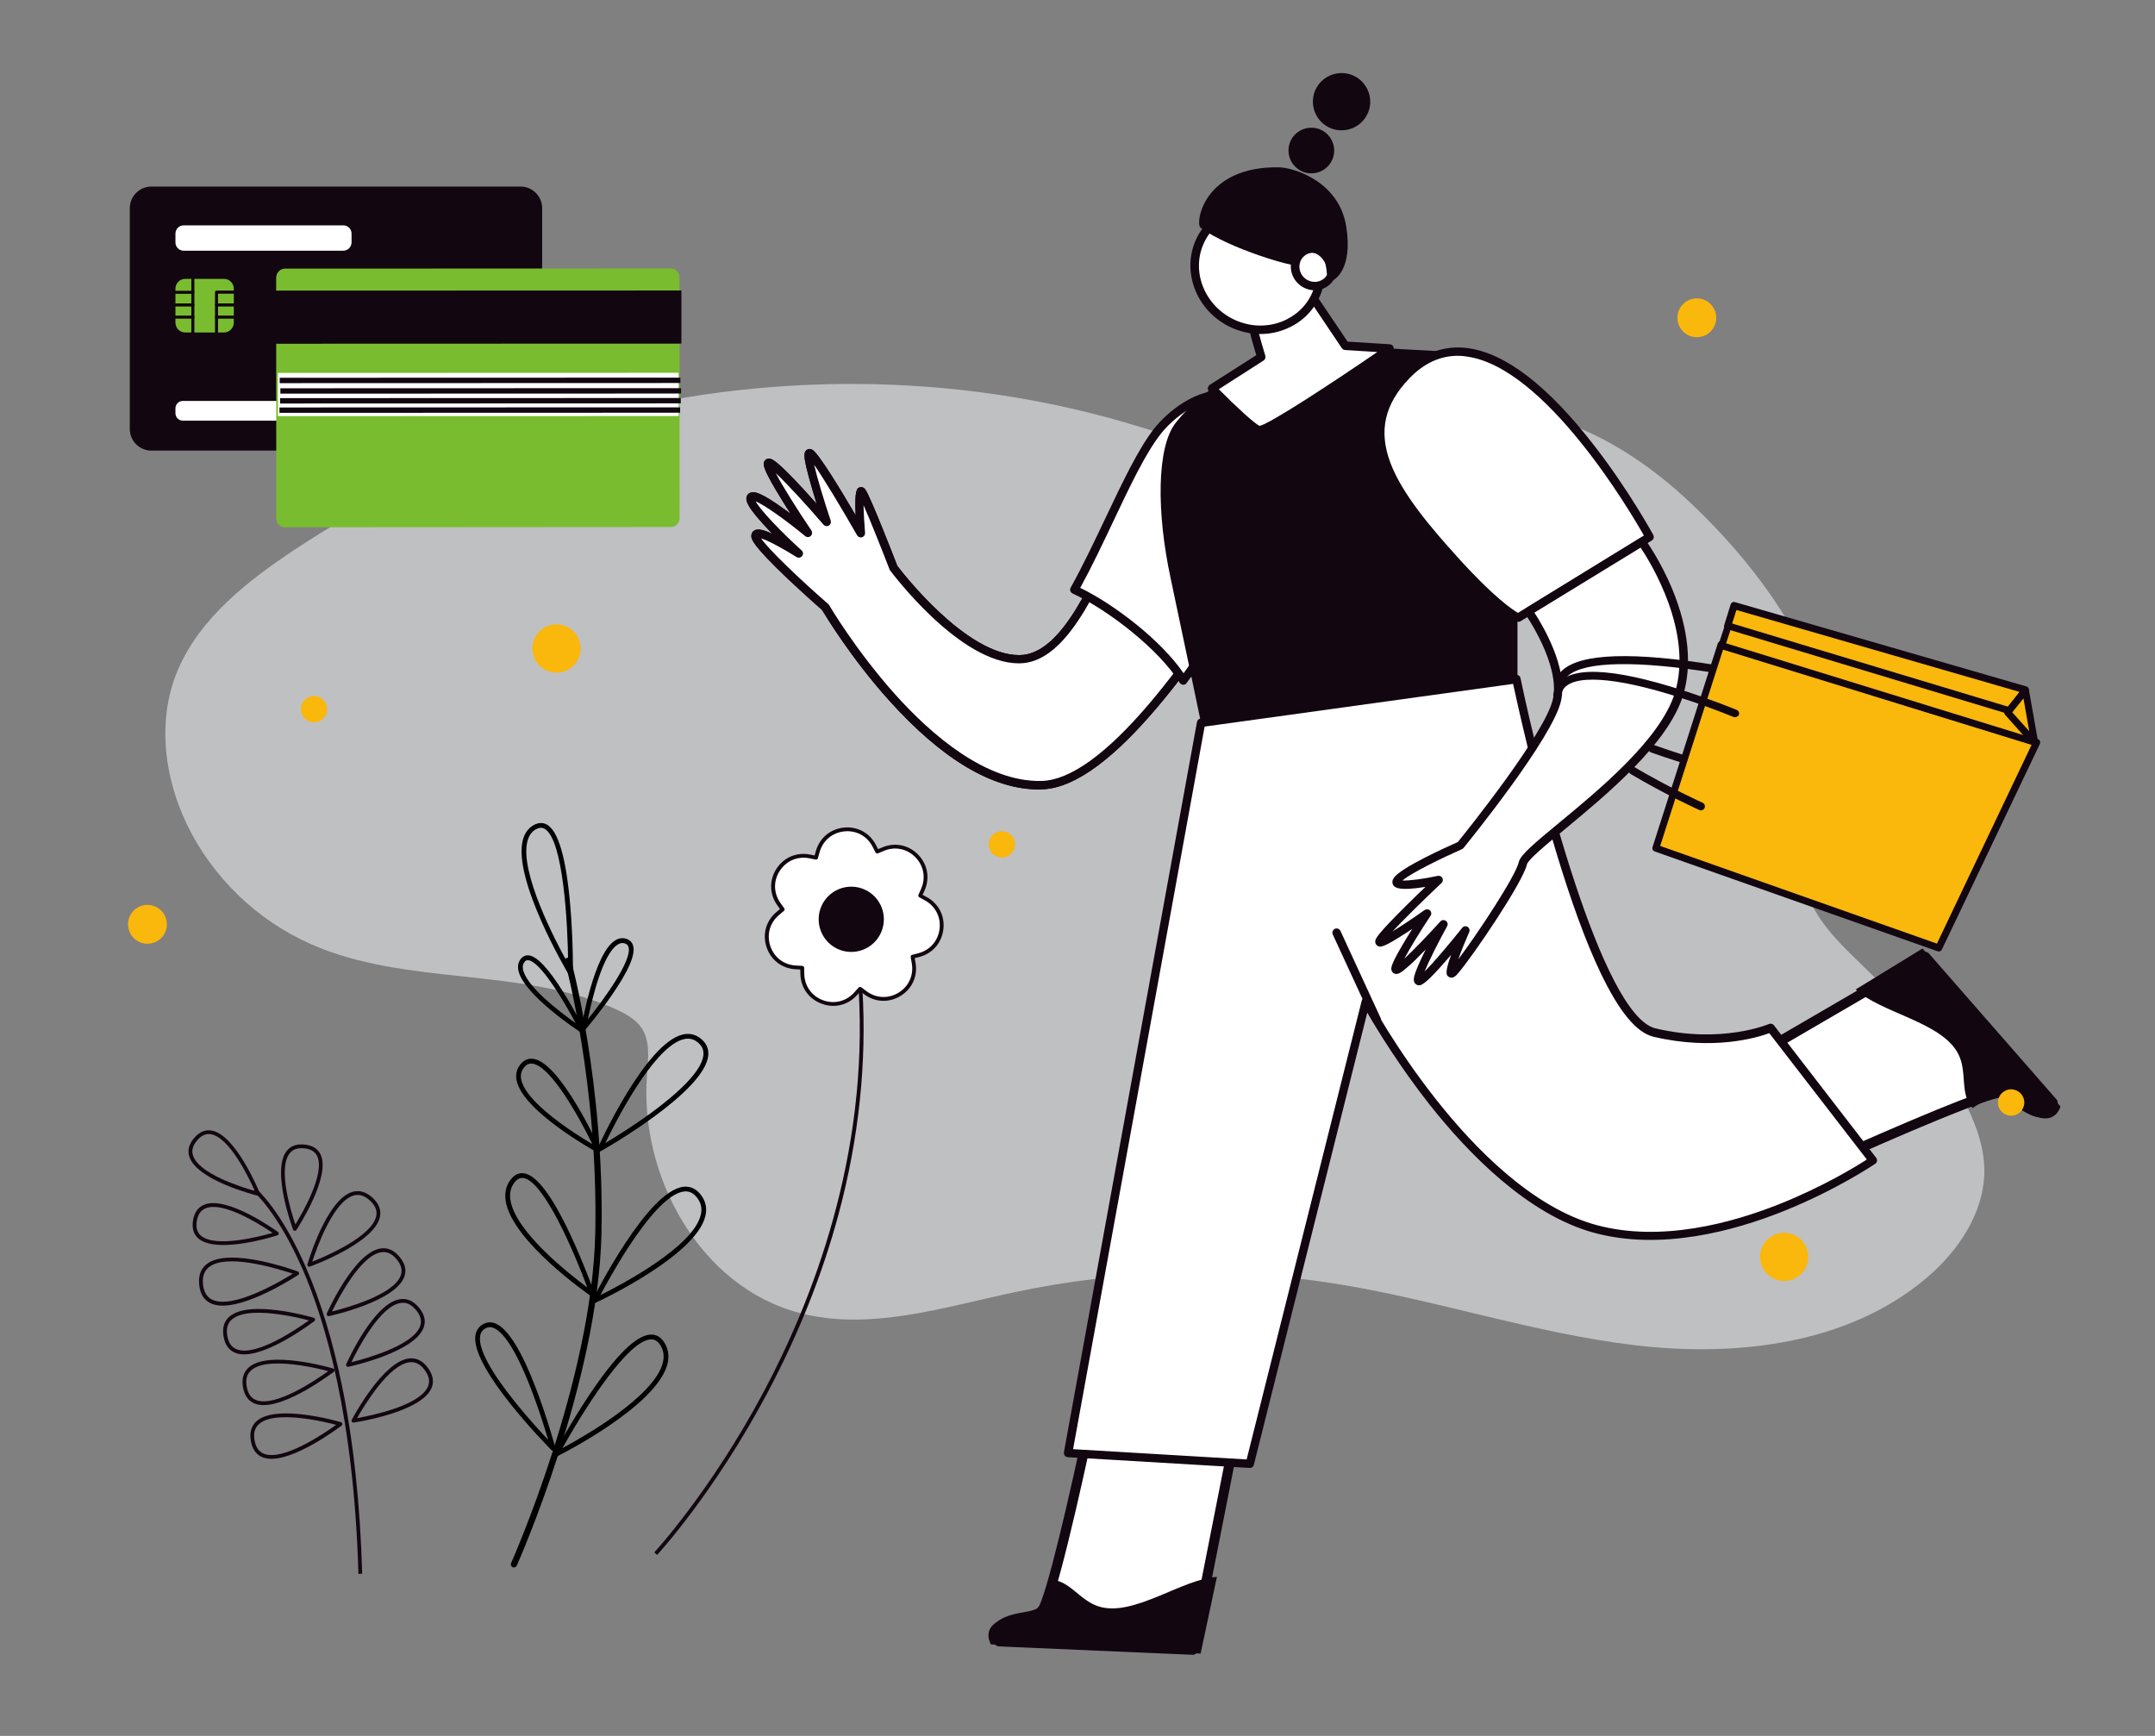 <svg width="360" height="290" viewBox="0 0 360 290" fill="none" xmlns="http://www.w3.org/2000/svg">
<rect x="0" y="0" width="360" height="290" fill="#808080" stroke="none"/>
<path opacity="0.6" d="M281.267 82.954C270.776 73.388 256.585 66.038 242.698 69.008C235.755 70.519 229.572 74.446 222.679 75.906C211.022 78.423 199.213 73.842 187.759 70.519C140.828 56.925 87.966 65.383 47.674 92.873C39.971 98.109 32.419 104.452 29.226 113.162C26.337 121.067 27.554 130.079 31.203 137.681C35.46 146.542 42.961 153.792 52.033 157.77C67.947 164.768 87.003 161.495 102.867 168.594C104.489 169.35 106.161 170.256 107.175 171.716C108.645 173.931 108.29 176.851 108.087 179.52C106.769 196.537 116.956 215.014 133.58 219.344C145.338 222.415 157.603 218.387 169.514 215.87C186.999 212.144 205.194 211.641 222.831 214.41C239.759 217.078 256.129 222.717 273.107 224.731C290.136 226.745 308.686 224.58 321.762 213.554C327.185 208.973 331.543 202.528 331.493 195.429C331.442 191.099 329.719 186.971 327.742 183.094C323.89 175.744 318.924 168.947 312.994 163.107C308.23 158.374 302.553 153.742 301.337 147.147C299.259 135.819 308.179 126.202 304.074 114.925C299.665 102.892 290.694 91.564 281.267 82.954Z" fill="#E9EBEF"/>
<g clip-path="url(#clip0)">
<path d="M86.981 74.999H25.272C23.445 74.999 21.937 73.502 21.937 71.642V34.782C21.937 32.943 23.424 31.425 25.272 31.425H86.981C88.808 31.425 90.316 32.922 90.316 34.782V71.642C90.316 73.502 88.808 74.999 86.981 74.999Z" fill="#120610"/>
<path d="M86.981 75.277H25.272C23.297 75.277 21.682 73.652 21.682 71.663V34.781C21.682 32.793 23.297 31.168 25.272 31.168H86.981C88.957 31.168 90.571 32.793 90.571 34.781V71.642C90.571 73.652 88.957 75.277 86.981 75.277ZM25.272 31.724C23.594 31.724 22.234 33.092 22.234 34.781V71.642C22.234 73.331 23.615 74.721 25.293 74.721H87.002C88.681 74.721 90.061 73.331 90.061 71.642V34.781C90.061 33.092 88.681 31.703 87.002 31.703H25.272V31.724Z" fill="#120610"/>
<path d="M37.423 55.543H30.944C30.052 55.543 29.308 54.816 29.308 53.896V48.23C29.308 47.332 30.03 46.584 30.944 46.584H37.423C38.315 46.584 39.058 47.311 39.058 48.23V53.896C39.037 54.816 38.315 55.543 37.423 55.543Z" fill="#7ABC2F"/>
<path d="M32.218 55.82C32.07 55.82 31.963 55.692 31.963 55.564V46.605C31.963 46.456 32.091 46.349 32.218 46.349C32.367 46.349 32.473 46.477 32.473 46.605V55.542C32.494 55.692 32.367 55.82 32.218 55.82Z" fill="#120610"/>
<path d="M36.169 55.82C36.021 55.82 35.915 55.692 35.915 55.564V48.807C35.915 48.658 36.042 48.551 36.169 48.551H39.058C39.207 48.551 39.313 48.679 39.313 48.807C39.313 48.957 39.186 49.064 39.058 49.064H36.424V55.542C36.424 55.692 36.318 55.82 36.169 55.82Z" fill="#120610"/>
<path d="M32.218 49.085H29.308C29.159 49.085 29.053 48.957 29.053 48.829C29.053 48.679 29.181 48.572 29.308 48.572H32.218C32.367 48.572 32.473 48.7 32.473 48.829C32.495 48.957 32.367 49.085 32.218 49.085Z" fill="#120610"/>
<path d="M32.218 51.203H29.308C29.159 51.203 29.053 51.074 29.053 50.946C29.053 50.796 29.181 50.69 29.308 50.69H32.218C32.367 50.69 32.473 50.818 32.473 50.946C32.495 51.074 32.367 51.203 32.218 51.203Z" fill="#120610"/>
<path d="M32.218 53.234H29.308C29.159 53.234 29.053 53.106 29.053 52.977C29.053 52.849 29.181 52.721 29.308 52.721H32.218C32.367 52.721 32.473 52.849 32.473 52.977C32.473 53.106 32.367 53.234 32.218 53.234Z" fill="#120610"/>
<path d="M39.037 51.203H36.169C36.021 51.203 35.915 51.074 35.915 50.946C35.915 50.796 36.042 50.69 36.169 50.69H39.058C39.207 50.69 39.313 50.818 39.313 50.946C39.313 51.074 39.186 51.203 39.037 51.203Z" fill="#120610"/>
<path d="M39.037 53.234H36.169C36.021 53.234 35.915 53.106 35.915 52.977C35.915 52.849 36.042 52.721 36.169 52.721H39.058C39.207 52.721 39.313 52.849 39.313 52.977C39.313 53.106 39.186 53.234 39.037 53.234Z" fill="#120610"/>
<path d="M57.348 41.881H30.668C29.924 41.881 29.308 41.261 29.308 40.513V39.016C29.308 38.267 29.924 37.648 30.668 37.648H57.369C58.113 37.648 58.729 38.267 58.729 39.016V40.513C58.708 41.261 58.113 41.881 57.348 41.881Z" fill="white"/>
<path d="M63.997 70.274H30.54C29.86 70.274 29.308 69.718 29.308 69.034V68.222C29.308 67.537 29.86 66.981 30.54 66.981H63.997C64.677 66.981 65.229 67.537 65.229 68.222V69.034C65.229 69.718 64.677 70.274 63.997 70.274Z" fill="white"/>
<path d="M47.598 44.874L112.069 44.852C112.876 44.852 113.513 45.515 113.513 46.349L113.534 86.545C113.534 87.379 112.897 88.042 112.09 88.042L47.598 88.085C46.791 88.085 46.154 87.422 46.154 86.588L46.132 46.392C46.154 45.558 46.791 44.895 47.598 44.874Z" fill="#7ABC2F"/>
<path d="M45.644 48.552L113.832 48.53V57.403L45.644 57.425V48.552Z" fill="#120610"/>
<path d="M46.43 62.299L113.365 62.277V69.504L46.43 69.525V62.299Z" fill="white"/>
<path d="M46.727 63.111L113.662 63.09V63.988L46.727 64.009V63.111Z" fill="#120610"/>
<path d="M46.834 64.865L113.769 64.844V65.742L46.834 65.763V64.865Z" fill="#120610"/>
<path d="M46.791 66.51L113.726 66.488V67.386L46.791 67.408V66.51Z" fill="#120610"/>
<path d="M46.685 68.071L113.62 68.05V68.948L46.685 68.969V68.071Z" fill="#120610"/>
</g>
<g clip-path="url(#clip1)">
<path d="M195.099 71.801C198.241 67.784 207.542 59.29 213.324 74.876C215.125 79.751 212.507 89.751 210.852 92.241C203.625 103.099 186.72 130.84 174.026 131.196C155.529 131.656 137.891 101.446 137.891 101.446C137.891 101.446 126.328 91.32 126.223 89.563C126.118 87.806 133.45 92.471 133.45 92.471C133.45 92.471 124.777 84.605 125.427 83.14C126.055 81.676 134.979 89.019 134.979 89.019C134.979 89.019 127.626 78.119 128.339 77.366C129.051 76.613 138.121 87.178 138.121 87.178C138.121 87.178 134.036 75.023 135.335 75.734C136.613 76.445 143.819 89.082 143.819 89.082C143.819 89.082 143.149 81.027 143.987 82.199C144.824 83.37 149.265 94.856 149.265 94.856C149.265 94.856 160.682 110.233 170.318 110.128C181.839 109.982 188.061 80.776 195.099 71.801Z" fill="white"/>
<path d="M173.565 131.887C165.814 131.887 157.372 126.866 148.49 116.97C142.206 109.983 137.891 102.828 137.325 101.907C136.822 101.468 134.204 99.145 131.586 96.677C125.594 90.986 125.553 90.066 125.511 89.606C125.49 89.187 125.657 88.831 126.013 88.622C126.495 88.35 127.228 88.35 129.03 89.187C128.925 89.062 128.799 88.957 128.695 88.831C124.547 84.543 124.505 83.497 124.778 82.848C124.903 82.555 125.155 82.346 125.49 82.262C125.909 82.158 126.768 81.948 131.313 85.275C131.565 85.463 131.816 85.651 132.067 85.819C131.669 85.191 131.229 84.501 130.81 83.831C129.784 82.179 128.988 80.84 128.464 79.814C127.522 78.036 127.375 77.346 127.836 76.865C128.003 76.697 128.234 76.614 128.464 76.614C128.883 76.635 129.533 76.635 134.267 81.781C135.021 82.597 135.775 83.434 136.424 84.166C136.194 83.434 135.964 82.66 135.733 81.865C135.251 80.233 134.895 78.894 134.665 77.911C134.288 76.174 134.288 75.547 134.728 75.191C135 74.961 135.356 74.94 135.691 75.128C136.76 75.714 140.551 82.011 142.939 86.091C142.73 81.739 143.191 81.572 143.589 81.425C143.861 81.321 144.28 81.363 144.573 81.802C145.411 82.995 149.307 92.974 149.894 94.522C150.753 95.673 161.415 109.439 170.234 109.439C170.276 109.439 170.297 109.439 170.339 109.439C177.398 109.355 182.614 97.011 187.202 86.133C189.716 80.191 192.083 74.563 194.575 71.383C195.853 69.751 200.441 64.438 205.615 65.254C209.071 65.797 211.899 68.957 213.994 74.647C215.9 79.814 213.156 90.066 211.459 92.639C210.81 93.622 210.056 94.752 209.281 95.966C201.111 108.393 185.966 131.552 174.047 131.866C173.879 131.887 173.732 131.887 173.565 131.887ZM127.145 89.94C128.297 91.677 133.45 96.635 138.352 100.903C138.415 100.945 138.456 101.007 138.498 101.07C138.54 101.154 142.96 108.664 149.559 116.029C155.592 122.744 164.725 130.694 174.005 130.464C178.781 130.339 184.877 125.945 192.104 117.409C198.283 110.108 203.939 101.468 208.066 95.171C208.862 93.957 209.595 92.827 210.265 91.844C211.816 89.501 214.392 79.814 212.653 75.107C210.726 69.919 208.275 67.074 205.364 66.613C200.839 65.902 196.461 71.174 195.644 72.22C193.256 75.275 190.931 80.798 188.459 86.656C183.704 97.932 178.299 110.736 170.318 110.819C170.276 110.819 170.234 110.819 170.213 110.819C160.347 110.819 149.161 95.903 148.679 95.275C148.637 95.233 148.616 95.171 148.595 95.108C147.338 91.844 145.411 87.011 144.259 84.396C144.28 85.693 144.385 87.451 144.51 89.02C144.531 89.355 144.343 89.647 144.008 89.752C143.693 89.857 143.358 89.71 143.191 89.438C140.572 84.856 137.598 79.94 136.006 77.639C136.487 79.773 137.618 83.538 138.771 86.969C138.875 87.283 138.75 87.639 138.456 87.806C138.163 87.974 137.786 87.911 137.577 87.66C134.686 84.292 131.418 80.756 129.595 79.04C130.706 81.195 133.178 85.108 135.545 88.622C135.733 88.915 135.691 89.292 135.44 89.543C135.189 89.773 134.791 89.794 134.518 89.564C131.439 87.032 127.71 84.333 126.244 83.769C127.04 85.254 130.601 88.957 133.911 91.949C134.183 92.2 134.225 92.597 133.995 92.89C133.764 93.183 133.366 93.246 133.052 93.058C130.915 91.698 128.318 90.296 127.145 89.94Z" fill="#120610"/>
<path d="M195.099 71.801C198.241 67.784 207.542 59.29 213.324 74.876C215.125 79.751 212.507 89.751 210.852 92.241C203.625 103.099 186.72 130.84 174.026 131.196C155.529 131.656 137.891 101.446 137.891 101.446C137.891 101.446 126.328 91.32 126.223 89.563C126.118 87.806 133.45 92.471 133.45 92.471C133.45 92.471 124.777 84.605 125.427 83.14C126.055 81.676 134.979 89.019 134.979 89.019C134.979 89.019 127.626 78.119 128.339 77.366C129.051 76.613 138.121 87.178 138.121 87.178C138.121 87.178 134.036 75.023 135.335 75.734C136.613 76.445 143.819 89.082 143.819 89.082C143.819 89.082 143.149 81.027 143.987 82.199C144.824 83.37 149.265 94.856 149.265 94.856C149.265 94.856 160.682 110.233 170.318 110.128C181.839 109.982 188.061 80.776 195.099 71.801Z" fill="white"/>
<path d="M173.565 131.887C165.814 131.887 157.372 126.866 148.49 116.97C142.206 109.983 137.891 102.828 137.325 101.907C136.822 101.468 134.204 99.145 131.586 96.677C125.594 90.986 125.553 90.066 125.511 89.606C125.49 89.187 125.657 88.831 126.013 88.622C126.495 88.35 127.228 88.35 129.03 89.187C128.925 89.062 128.799 88.957 128.695 88.831C124.547 84.543 124.505 83.497 124.778 82.848C124.903 82.555 125.155 82.346 125.49 82.262C125.909 82.158 126.768 81.948 131.313 85.275C131.565 85.463 131.816 85.651 132.067 85.819C131.669 85.191 131.229 84.501 130.81 83.831C129.784 82.179 128.988 80.84 128.464 79.814C127.522 78.036 127.375 77.346 127.836 76.865C128.003 76.697 128.234 76.614 128.464 76.614C128.883 76.635 129.533 76.635 134.267 81.781C135.021 82.597 135.775 83.434 136.424 84.166C136.194 83.434 135.964 82.66 135.733 81.865C135.251 80.233 134.895 78.894 134.665 77.911C134.288 76.174 134.288 75.547 134.728 75.191C135 74.961 135.356 74.94 135.691 75.128C136.76 75.714 140.551 82.011 142.939 86.091C142.73 81.739 143.191 81.572 143.589 81.425C143.861 81.321 144.28 81.363 144.573 81.802C145.411 82.995 149.307 92.974 149.894 94.522C150.753 95.673 161.415 109.439 170.234 109.439C170.276 109.439 170.297 109.439 170.339 109.439C177.398 109.355 182.614 97.011 187.202 86.133C189.716 80.191 192.083 74.563 194.575 71.383C195.853 69.751 200.441 64.438 205.615 65.254C209.071 65.797 211.899 68.957 213.994 74.647C215.9 79.814 213.156 90.066 211.459 92.639C210.81 93.622 210.056 94.752 209.281 95.966C201.111 108.393 185.966 131.552 174.047 131.866C173.879 131.887 173.732 131.887 173.565 131.887ZM127.145 89.94C128.297 91.677 133.45 96.635 138.352 100.903C138.415 100.945 138.456 101.007 138.498 101.07C138.54 101.154 142.96 108.664 149.559 116.029C155.592 122.744 164.725 130.694 174.005 130.464C178.781 130.339 184.877 125.945 192.104 117.409C198.283 110.108 203.939 101.468 208.066 95.171C208.862 93.957 209.595 92.827 210.265 91.844C211.816 89.501 214.392 79.814 212.653 75.107C210.726 69.919 208.275 67.074 205.364 66.613C200.839 65.902 196.461 71.174 195.644 72.22C193.256 75.275 190.931 80.798 188.459 86.656C183.704 97.932 178.299 110.736 170.318 110.819C170.276 110.819 170.234 110.819 170.213 110.819C160.347 110.819 149.161 95.903 148.679 95.275C148.637 95.233 148.616 95.171 148.595 95.108C147.338 91.844 145.411 87.011 144.259 84.396C144.28 85.693 144.385 87.451 144.51 89.02C144.531 89.355 144.343 89.647 144.008 89.752C143.693 89.857 143.358 89.71 143.191 89.438C140.572 84.856 137.598 79.94 136.006 77.639C136.487 79.773 137.618 83.538 138.771 86.969C138.875 87.283 138.75 87.639 138.456 87.806C138.163 87.974 137.786 87.911 137.577 87.66C134.686 84.292 131.418 80.756 129.595 79.04C130.706 81.195 133.178 85.108 135.545 88.622C135.733 88.915 135.691 89.292 135.44 89.543C135.189 89.773 134.791 89.794 134.518 89.564C131.439 87.032 127.71 84.333 126.244 83.769C127.04 85.254 130.601 88.957 133.911 91.949C134.183 92.2 134.225 92.597 133.995 92.89C133.764 93.183 133.366 93.246 133.052 93.058C130.915 91.698 128.318 90.296 127.145 89.94Z" fill="#120610"/>
<path d="M179.493 98.517C184.709 89.145 189.003 77.659 193.382 72.073C196.524 68.056 207.542 59.291 213.324 74.877C215.125 79.751 212.507 89.751 210.852 92.241C207.584 97.136 203.625 105.986 197.697 113.706C194.199 108.015 185.631 101.321 179.493 98.517Z" fill="white"/>
<path d="M197.676 114.396C197.655 114.396 197.655 114.396 197.634 114.396C197.404 114.375 197.194 114.25 197.068 114.061C193.633 108.476 185.044 101.844 179.179 99.145C179.011 99.061 178.865 98.915 178.802 98.726C178.739 98.538 178.76 98.329 178.865 98.162C180.939 94.417 182.866 90.358 184.73 86.425C187.516 80.567 190.135 75.023 192.795 71.613C194.764 69.082 199.917 64.521 205.217 65.337C208.946 65.922 211.899 69.04 213.952 74.605C215.859 79.772 213.114 90.023 211.418 92.597C210.245 94.354 208.988 96.613 207.542 99.228C205.091 103.664 202.033 109.166 198.221 114.103C198.116 114.292 197.906 114.396 197.676 114.396ZM180.457 98.203C186.155 100.986 193.926 106.927 197.718 112.471C201.174 107.827 203.897 102.911 206.327 98.559C207.794 95.923 209.051 93.643 210.265 91.843C211.816 89.5 214.392 79.814 212.654 75.107C210.768 70.044 208.213 67.219 205.008 66.738C200.692 66.069 196 69.814 193.905 72.492C191.329 75.776 188.752 81.237 186.008 87.032C184.248 90.755 182.426 94.605 180.457 98.203Z" fill="#120610"/>
<path d="M242.462 58.788L222.457 57.68C222.457 57.68 219.817 60.002 216.927 60.588C214.036 61.194 210.894 60.086 210.894 60.086C210.894 60.086 202.138 63.433 196.44 70.588C193.172 74.688 193.214 85.714 195.56 96.614C197.885 107.534 200.629 120.735 200.629 120.735L253.501 114.25V70.044L242.462 58.788Z" fill="#120610"/>
<path d="M212.528 54.688C210.915 55.462 209.344 54.584 209.344 54.584C209.344 55.253 210.706 59.647 210.706 59.647L202.494 64.877C202.494 64.877 209.449 71.99 210.433 71.843C212.989 71.488 232.156 58.203 232.156 58.203L224.741 57.743L217.807 47.429C217.786 47.45 217.43 52.324 212.528 54.688Z" fill="white"/>
<path d="M210.349 72.575C209.91 72.575 209.051 72.219 205.594 68.934C203.751 67.177 201.991 65.399 201.97 65.378C201.824 65.231 201.74 65.022 201.782 64.813C201.803 64.604 201.928 64.415 202.096 64.29L209.868 59.332C209.407 57.804 208.632 55.189 208.632 54.583C208.632 54.332 208.757 54.102 208.988 53.976C209.197 53.85 209.47 53.85 209.679 53.976C209.679 53.976 210.957 54.666 212.214 54.06C216.697 51.884 217.074 47.428 217.095 47.386C217.116 47.093 217.325 46.842 217.618 46.758C217.912 46.675 218.205 46.8 218.372 47.051L225.118 57.072L232.177 57.512C232.47 57.532 232.722 57.742 232.805 58.035C232.889 58.328 232.784 58.641 232.533 58.809C230.564 60.169 213.156 72.177 210.517 72.554C210.475 72.554 210.412 72.575 210.349 72.575ZM203.604 65.022C206.411 67.868 209.616 70.817 210.433 71.152C212.319 70.692 222.792 63.809 230.082 58.809L224.699 58.474C224.489 58.453 224.28 58.348 224.154 58.16L218.142 49.206C217.597 50.963 216.215 53.683 212.842 55.315C211.9 55.775 210.999 55.754 210.287 55.629C210.538 56.612 210.978 58.118 211.376 59.436C211.46 59.729 211.355 60.064 211.083 60.231L203.604 65.022Z" fill="#120610"/>
<path d="M219.86 49.205C222.101 44.079 219.566 37.97 214.204 35.564C208.82 33.158 202.641 35.355 200.399 40.481C198.158 45.606 200.692 51.715 206.055 54.121C211.439 56.527 217.618 54.33 219.86 49.205Z" fill="white"/>
<path d="M210.579 55.796C208.946 55.796 207.312 55.44 205.761 54.75C200.043 52.177 197.34 45.649 199.729 40.168C200.86 37.595 202.934 35.628 205.615 34.603C208.464 33.515 211.606 33.599 214.476 34.896C220.194 37.469 222.897 43.997 220.488 49.478C219.357 52.051 217.283 54.018 214.601 55.043C213.324 55.545 211.962 55.796 210.579 55.796ZM209.679 35.273C208.464 35.273 207.27 35.482 206.139 35.942C203.834 36.842 202.012 38.536 201.048 40.754C198.953 45.524 201.341 51.235 206.348 53.474C208.862 54.603 211.627 54.687 214.12 53.725C216.424 52.825 218.246 51.131 219.21 48.913C221.305 44.143 218.917 38.432 213.91 36.193C212.549 35.586 211.103 35.273 209.679 35.273Z" fill="#120610"/>
<path d="M222.415 45.964C223.106 44.374 222.352 42.512 220.739 41.78C219.126 41.048 217.283 41.738 216.592 43.307C215.9 44.876 216.654 46.759 218.267 47.491C219.88 48.245 221.745 47.554 222.415 45.964Z" fill="white"/>
<path d="M219.608 48.495C219.063 48.495 218.497 48.37 217.974 48.139C216.026 47.24 215.104 44.959 215.942 43.035C216.34 42.114 217.073 41.403 218.016 41.047C218.979 40.671 220.048 40.712 221.011 41.152C222.959 42.03 223.881 44.332 223.043 46.257C222.645 47.177 221.912 47.888 220.969 48.244C220.55 48.411 220.069 48.495 219.608 48.495ZM219.419 42.198C219.126 42.198 218.833 42.261 218.56 42.365C217.974 42.595 217.513 43.035 217.262 43.599C216.738 44.834 217.324 46.298 218.581 46.863C219.21 47.135 219.88 47.177 220.508 46.926C221.095 46.696 221.556 46.257 221.807 45.692C222.331 44.457 221.744 42.993 220.487 42.428C220.11 42.261 219.754 42.198 219.419 42.198Z" fill="#120610"/>
<path d="M207.165 235.506L199.247 275.611L166.862 274.21C166.862 274.21 165.395 272.118 168.202 270.925C170.193 270.067 171.868 270.276 173.796 269.398C175.723 268.519 182.552 235.506 182.552 235.506H207.165Z" fill="white"/>
<path d="M199.268 276.449C199.247 276.449 199.247 276.449 199.226 276.449L166.841 275.047C166.59 275.026 166.338 274.9 166.192 274.691C166.108 274.566 165.396 273.52 165.752 272.264C166.003 271.365 166.715 270.654 167.868 270.172C168.936 269.712 169.9 269.545 170.821 269.377C171.68 269.231 172.497 269.084 173.356 268.708C174.655 267.097 178.635 250.402 181.735 235.36C181.819 234.983 182.154 234.69 182.552 234.69H207.166C207.417 234.69 207.647 234.795 207.815 234.983C207.983 235.172 208.045 235.423 207.983 235.674L200.064 275.779C200.001 276.156 199.645 276.449 199.268 276.449ZM167.386 273.415L198.577 274.754L206.16 236.343H183.222C182.782 238.477 181.316 245.402 179.703 252.327C175.702 269.461 174.759 269.879 174.131 270.172C173.063 270.654 172.078 270.842 171.115 271.009C170.235 271.177 169.418 271.323 168.517 271.7C168.056 271.888 167.491 272.223 167.344 272.725C167.281 272.976 167.323 273.227 167.386 273.415Z" fill="#120610"/>
<path d="M165.542 274.714L200.566 276.241L203.289 263.438C197.529 263.751 189.38 270.153 183.619 268.396C180.331 267.412 178.655 263.898 175.45 263.919C175.094 266.764 173.564 268.563 173.062 268.835C170.967 269.902 169.165 269.672 166.987 270.697C163.949 272.203 165.542 274.714 165.542 274.714Z" fill="#120610"/>
<path d="M285.908 180.61L321.603 159.836L342.928 184.23C342.928 184.23 342.425 186.719 339.618 185.527C337.628 184.669 336.623 183.309 334.654 182.535C332.685 181.74 304.594 194.523 304.594 194.523L285.908 180.61Z" fill="white"/>
<path d="M304.593 195.359C304.426 195.359 304.237 195.296 304.091 195.192L285.405 181.279C285.175 181.112 285.049 180.84 285.07 180.568C285.091 180.296 285.238 180.045 285.489 179.899L321.184 159.124C321.519 158.915 321.959 158.998 322.231 159.291L343.556 183.685C343.724 183.874 343.787 184.145 343.745 184.397C343.724 184.543 343.431 185.777 342.278 186.384C341.461 186.823 340.456 186.782 339.304 186.3C338.235 185.84 337.439 185.275 336.685 184.71C335.973 184.187 335.303 183.685 334.423 183.33C334.402 183.33 334.402 183.33 334.381 183.33C332.328 183.33 317.79 189.438 304.95 195.275C304.824 195.317 304.719 195.359 304.593 195.359ZM287.416 180.694L304.698 193.56C306.353 192.807 312.407 190.087 318.566 187.472C333.417 181.154 334.402 181.53 334.968 181.761C336.057 182.2 336.874 182.786 337.649 183.371C338.361 183.894 339.052 184.397 339.932 184.773C340.393 184.961 341.021 185.15 341.482 184.92C341.713 184.794 341.859 184.585 341.964 184.397L321.414 160.881L287.416 180.694Z" fill="#120610"/>
<path d="M344.205 184.858L321.163 158.456L309.998 165.297C314.208 169.251 324.473 170.737 327.154 176.113C328.704 179.189 327.321 182.808 329.542 185.109C331.846 183.415 334.213 183.268 334.758 183.457C336.978 184.252 338.047 185.695 340.288 186.574C343.472 187.724 344.205 184.858 344.205 184.858Z" fill="#120610"/>
<path d="M208.799 244.546L178.425 242.746L200.65 120.756L253.334 113.455C253.334 113.455 265.023 169.816 276.439 172.515C287.856 175.214 295.816 171.741 295.816 171.741L312.889 193.875C312.889 193.875 287.73 211.03 266.552 205.34C245.374 199.649 228.155 167.326 228.155 167.326L208.799 244.546Z" fill="white"/>
<path d="M208.799 245.236C208.778 245.236 208.778 245.236 208.757 245.236L178.383 243.436C178.174 243.415 178.006 243.332 177.88 243.164C177.755 242.997 177.713 242.809 177.734 242.6L199.959 120.609C200.022 120.317 200.253 120.086 200.546 120.045L253.229 112.743C253.586 112.701 253.942 112.931 254.005 113.287C257.23 128.831 267.579 169.669 276.565 171.803C287.626 174.418 295.439 171.113 295.502 171.071C295.795 170.945 296.151 171.029 296.34 171.28L313.412 193.414C313.538 193.561 313.58 193.77 313.559 193.958C313.538 194.147 313.412 194.314 313.266 194.419C313.203 194.46 306.814 198.791 297.911 202.348C289.658 205.653 277.487 208.959 266.364 205.967C255.24 202.975 245.269 192.682 238.859 184.586C233.748 178.1 230.019 171.949 228.406 169.167L209.47 244.671C209.407 245.026 209.113 245.236 208.799 245.236ZM179.263 242.097L208.255 243.813L227.485 167.159C227.547 166.887 227.799 166.677 228.071 166.636C228.364 166.594 228.637 166.74 228.783 167.012C228.825 167.096 233.141 175.15 239.99 183.791C246.254 191.72 255.995 201.783 266.741 204.67C277.487 207.557 289.343 204.335 297.408 201.092C304.572 198.226 310.082 194.858 311.862 193.707L295.565 172.598C293.596 173.33 286.264 175.569 276.251 173.205C273.381 172.535 270.49 169.021 267.348 162.451C264.939 157.409 262.446 150.589 259.912 142.179C256.12 129.626 253.397 117.178 252.769 114.249L201.237 121.384L179.263 242.097Z" fill="#120610"/>
<path d="M230.019 171.113C229.747 171.113 229.495 170.966 229.37 170.694L222.645 156.113C222.478 155.757 222.645 155.338 222.98 155.171C223.337 155.004 223.756 155.171 223.923 155.506L230.647 170.088C230.815 170.443 230.647 170.862 230.312 171.029C230.207 171.092 230.103 171.113 230.019 171.113Z" fill="#120610"/>
<path d="M253.627 103.183L275.56 89.689C275.56 89.689 251.554 45.504 234.942 62.722C225.494 72.492 232.868 82.325 242.944 93.517C250.632 102.032 253.627 103.183 253.627 103.183Z" fill="white"/>
<path d="M253.628 103.874C253.544 103.874 253.46 103.853 253.376 103.832C253.251 103.79 250.108 102.535 242.421 93.978C232.24 82.66 224.594 72.45 234.439 62.241C237.582 58.998 241.206 57.617 245.228 58.161C251.554 59.019 258.697 64.542 266.448 74.605C272.187 82.032 276.146 89.292 276.188 89.375C276.356 89.71 276.251 90.108 275.937 90.296L254.005 103.79C253.9 103.853 253.774 103.874 253.628 103.874ZM243.552 59.438C240.577 59.438 237.854 60.693 235.445 63.203C231.276 67.534 230.271 72.011 232.282 77.346C234.251 82.576 239.09 88.204 243.468 93.058C249.564 99.815 252.685 101.865 253.586 102.388L274.617 89.459C272.313 85.4 258.131 61.341 245.018 59.563C244.536 59.479 244.055 59.438 243.552 59.438Z" fill="#120610"/>
<path d="M260.121 116.865C258.823 123.016 243.971 141.217 243.971 141.217C243.971 141.217 234.607 145.317 233.413 147.033C232.219 148.748 240.326 147.012 240.326 147.012C240.326 147.012 230.627 156.154 230.418 157.284C230.208 158.414 238.378 152.619 238.378 152.619C238.378 152.619 232.491 161.552 233.183 161.991C233.874 162.431 241.143 154.397 241.143 154.397C241.143 154.397 236.052 163.644 236.974 163.895C237.896 164.146 244.83 155.422 244.83 155.422C244.83 155.422 240.682 164.878 243.091 162.054C245.5 159.251 253.732 147.117 254.424 144.167C255.115 141.217 276.754 127.932 280.462 116.007C284.19 104.061 274.282 90.525 274.282 90.525L255.345 102.116C255.366 102.116 261.42 110.714 260.121 116.865Z" fill="white"/>
<path d="M237.079 164.607C236.974 164.607 236.89 164.586 236.806 164.565C236.555 164.502 236.366 164.314 236.262 164.084C236.115 163.707 235.885 163.205 238.168 158.623C238.084 158.707 238.021 158.77 237.937 158.854C236.827 160.004 235.906 160.904 235.193 161.511C234.041 162.536 233.392 162.954 232.805 162.577C232.617 162.452 232.491 162.264 232.449 162.054C232.365 161.699 232.261 161.155 235.089 156.531C235.382 156.071 235.654 155.611 235.926 155.171C235.633 155.36 235.34 155.569 235.047 155.757C231.067 158.351 230.564 158.31 230.103 157.996C229.831 157.828 229.684 157.494 229.747 157.159C229.81 156.824 229.914 156.238 234.963 151.238C236.094 150.109 237.225 149.021 238.126 148.163C233.455 148.937 232.952 148.163 232.763 147.891C232.659 147.724 232.428 147.263 232.847 146.657C234.041 144.92 241.645 141.51 243.531 140.673C244.871 139.021 258.257 122.388 259.43 116.74C260.645 110.966 254.842 102.639 254.779 102.555C254.675 102.388 254.633 102.2 254.675 102.011C254.717 101.823 254.821 101.656 254.989 101.551L273.926 89.961C274.24 89.773 274.638 89.856 274.847 90.149C274.952 90.296 277.403 93.664 279.414 98.559C282.095 105.108 282.703 111.217 281.132 116.259C278.618 124.313 268.228 132.891 261.357 138.581C258.362 141.05 255.282 143.602 255.094 144.376C254.361 147.493 246.107 159.628 243.614 162.557C243.321 162.912 242.714 163.624 242.043 163.205C241.666 162.975 241.247 162.703 242.42 159.502C242.211 159.753 242.001 160.004 241.771 160.255C238.482 164.063 237.56 164.607 237.079 164.607ZM241.142 153.707C241.289 153.707 241.436 153.749 241.54 153.833C241.834 154.042 241.918 154.418 241.75 154.732C240.263 157.41 238.713 160.527 237.979 162.306C239.467 160.82 242.022 157.828 244.264 155.004C244.473 154.732 244.871 154.648 245.164 154.837C245.458 155.025 245.583 155.402 245.437 155.715C244.766 157.243 244.075 158.937 243.614 160.255C246.861 155.966 253.166 146.406 253.711 144.042C253.983 142.849 256.078 141.071 260.435 137.472C267.181 131.907 277.382 123.476 279.77 115.819C282.933 105.652 275.79 94.061 274.072 91.488L256.33 102.346C257.712 104.48 261.944 111.551 260.791 117.012C259.472 123.246 245.102 140.903 244.494 141.657C244.431 141.74 244.327 141.803 244.222 141.866C240.975 143.288 235.759 145.82 234.293 147.096C235.403 147.159 237.979 146.803 240.179 146.322C240.493 146.259 240.807 146.406 240.954 146.678C241.101 146.95 241.038 147.305 240.807 147.514C237.728 150.422 234.481 153.623 232.617 155.611C234.125 154.69 236.157 153.33 237.979 152.033C238.252 151.845 238.629 151.866 238.88 152.096C239.131 152.326 239.173 152.703 238.985 152.975C237.288 155.527 235.549 158.372 234.586 160.172C236.115 158.77 238.503 156.259 240.64 153.916C240.765 153.77 240.954 153.707 241.142 153.707Z" fill="#120610"/>
<path d="M287.374 129.229C287.311 129.229 287.27 129.229 287.207 129.209C287.144 129.188 281.697 127.807 275.79 125.694C275.455 125.568 275.267 125.192 275.392 124.836C275.518 124.501 275.895 124.313 276.251 124.439C282.095 126.552 287.5 127.911 287.542 127.932C287.898 128.016 288.107 128.393 288.024 128.727C287.94 129.02 287.668 129.229 287.374 129.229Z" fill="#120610"/>
<path d="M260.414 115.778C260.163 115.778 259.933 115.653 259.828 115.401C259.786 115.318 259.765 115.213 259.744 115.109C259.66 114.502 259.765 113.853 260.037 113.268C261.671 109.69 269.066 108.728 282.032 110.422C288.086 111.217 293.177 112.326 293.219 112.326C293.575 112.41 293.805 112.765 293.721 113.121C293.637 113.477 293.281 113.707 292.925 113.623C292.883 113.602 287.856 112.514 281.844 111.74C269.883 110.192 262.551 110.924 261.231 113.832C261.043 114.209 261.001 114.606 261.064 114.983C261.064 115.004 261.064 115.004 261.064 115.025C261.127 115.318 260.98 115.611 260.708 115.736C260.603 115.757 260.498 115.778 260.414 115.778Z" fill="#120610"/>
<path d="M287.5 107.681L340.226 124.02L323.866 158.351L276.607 141.677L287.5 107.681Z" fill="#FAB70C"/>
<path d="M323.865 158.959C323.803 158.959 323.74 158.938 323.677 158.917L276.419 142.243C276.125 142.138 275.958 141.824 276.063 141.511L286.955 107.514C287.06 107.2 287.374 107.033 287.689 107.138L340.414 123.477C340.582 123.519 340.707 123.644 340.77 123.791C340.833 123.937 340.833 124.125 340.77 124.272L324.41 158.603C324.305 158.833 324.096 158.959 323.865 158.959ZM277.34 141.322L323.572 157.641L339.409 124.376L287.877 108.414L277.34 141.322Z" fill="#120610"/>
<path d="M289.678 101.152L288.588 104.667L335.637 118.893L338.339 115.253L289.678 101.152Z" fill="#FAB70C"/>
<path d="M335.637 119.458C335.575 119.458 335.533 119.458 335.47 119.437L288.421 105.211C288.275 105.169 288.149 105.065 288.065 104.918C288.002 104.772 287.981 104.626 288.023 104.479L289.113 100.964C289.217 100.671 289.532 100.483 289.825 100.588L338.486 114.668C338.675 114.73 338.822 114.856 338.884 115.044C338.947 115.232 338.905 115.421 338.801 115.567L336.098 119.207C335.994 119.375 335.826 119.458 335.637 119.458ZM289.322 104.291L335.428 118.224L337.376 115.588L290.076 101.906L289.322 104.291Z" fill="#120610"/>
<path d="M288.714 104.562L287.625 107.847L339.827 123.956L335.491 118.642L288.714 104.562Z" fill="#FAB70C"/>
<path d="M339.827 124.543C339.764 124.543 339.722 124.543 339.659 124.522L287.457 108.413C287.311 108.371 287.185 108.267 287.122 108.12C287.059 107.974 287.038 107.827 287.08 107.681L288.17 104.396C288.274 104.103 288.589 103.936 288.882 104.02L335.658 118.12C335.763 118.162 335.868 118.225 335.951 118.309L340.288 123.622C340.455 123.811 340.455 124.104 340.33 124.313C340.204 124.459 340.015 124.543 339.827 124.543ZM288.358 107.472L338.151 122.848L335.135 119.166L289.07 105.275L288.358 107.472Z" fill="#120610"/>
<path d="M338.361 115.316L335.387 119.019L339.89 124.082L338.361 115.316Z" fill="#FAB70C"/>
<path d="M339.89 124.648C339.722 124.648 339.576 124.585 339.45 124.459L334.946 119.397C334.758 119.187 334.758 118.873 334.925 118.643L337.9 114.94C338.047 114.752 338.277 114.689 338.508 114.731C338.738 114.794 338.906 114.961 338.926 115.191L340.477 123.957C340.519 124.208 340.393 124.459 340.162 124.585C340.079 124.627 339.974 124.648 339.89 124.648ZM336.161 118.999L338.989 122.158L338.026 116.677L336.161 118.999Z" fill="#120610"/>
<path d="M284.148 135.381C284.064 135.381 283.959 135.36 283.876 135.318C283.813 135.297 278.178 132.744 272.417 129.313C272.103 129.125 271.998 128.728 272.187 128.414C272.375 128.1 272.773 127.995 273.087 128.184C278.785 131.552 284.357 134.083 284.42 134.104C284.755 134.251 284.902 134.648 284.755 134.983C284.63 135.234 284.399 135.381 284.148 135.381Z" fill="#120610"/>
<path d="M289.825 119.814C289.741 119.814 289.657 119.793 289.573 119.772C289.531 119.751 285.719 118.161 280.901 116.613C269.715 112.994 262.488 112.555 261.022 115.379C261.001 115.442 260.98 115.483 260.938 115.546C260.854 115.714 260.812 115.923 260.791 116.132C260.791 116.195 260.77 116.278 260.749 116.341C260.686 116.488 260.582 116.634 260.435 116.718C260.1 116.885 259.702 116.76 259.555 116.425C259.45 116.216 259.471 116.007 259.513 115.902C259.513 115.902 259.513 115.881 259.534 115.881C259.576 115.567 259.66 115.253 259.807 114.981C259.828 114.94 259.848 114.898 259.869 114.856C259.89 114.835 259.911 114.793 259.911 114.772C261.797 111.195 269.003 111.404 281.341 115.4C286.201 116.969 290.076 118.58 290.118 118.601C290.453 118.747 290.621 119.124 290.474 119.458C290.327 119.668 290.076 119.814 289.825 119.814Z" fill="#120610"/>
<path d="M216.361 44.249C216.193 44.625 205.552 41.654 200.566 38.056C199.602 37.345 201.006 27.721 213.7 27.951C215.9 27.993 223.65 30.148 224.886 37.805C226.059 45.106 222.896 46.885 222.226 47.031C221.451 47.219 221.849 44.751 221.242 43.705C219.629 41.09 217.178 42.324 216.361 44.249Z" fill="#120610"/>
<path d="M215.355 26.048C214.853 23.998 216.109 21.948 218.162 21.445C220.215 20.943 222.268 22.199 222.771 24.249C223.274 26.299 222.017 28.349 219.964 28.852C217.932 29.354 215.858 28.098 215.355 26.048Z" fill="#120610"/>
<path d="M219.461 18.118C218.833 15.545 220.404 12.972 222.98 12.344C225.557 11.717 228.133 13.286 228.762 15.859C229.39 18.432 227.819 21.006 225.243 21.633C222.666 22.261 220.09 20.692 219.461 18.118Z" fill="#120610"/>
</g>
<path d="M59.877 262.933C59.121 236.845 54.383 220.84 50.537 212.011C46.389 202.483 42.397 199.077 42.354 199.041L42.759 198.547C42.923 198.688 46.906 202.084 51.112 211.747C53.577 217.407 55.593 224.041 57.128 231.48C59.036 240.767 60.175 251.34 60.505 262.901L59.877 262.933Z" fill="#120610"/>
<path d="M43.064 199.752C43.055 199.75 43.045 199.749 43.036 199.747C42.623 199.646 32.903 197.187 31.63 193.236C31.292 192.191 31.556 191.15 32.42 190.131C33.271 189.13 34.231 188.7 35.288 188.859C35.297 188.861 35.306 188.862 35.306 188.862C39.355 189.502 43.238 198.921 43.401 199.325C43.442 199.439 43.424 199.562 43.351 199.659C43.282 199.726 43.169 199.767 43.064 199.752ZM35.194 189.478C34.366 189.353 33.614 189.698 32.913 190.537C32.191 191.392 31.971 192.206 32.244 193.036C33.231 196.107 40.378 198.334 42.562 198.955C41.632 196.857 38.358 189.985 35.213 189.481C35.204 189.48 35.194 189.478 35.194 189.478Z" fill="#120610"/>
<path d="M49.215 205.617C49.1 205.599 49.004 205.526 48.963 205.413C48.81 205.01 45.343 195.605 47.864 192.314C48.531 191.44 49.541 191.067 50.872 191.209C52.195 191.34 53.093 191.904 53.55 192.869C55.317 196.574 49.758 205.114 49.518 205.477C49.455 205.575 49.338 205.635 49.215 205.617ZM51.045 191.868C50.969 191.857 50.892 191.845 50.805 191.842C49.693 191.733 48.902 192.013 48.37 192.702C46.398 195.258 48.607 202.418 49.344 204.565C50.543 202.613 54.352 196.009 52.985 193.135C52.643 192.431 52.006 192.013 51.045 191.868Z" fill="#120610"/>
<path d="M51.619 211.619C51.552 211.609 51.498 211.581 51.447 211.534C51.362 211.453 51.322 211.33 51.359 211.21C51.485 210.761 54.589 200.311 58.916 199.104C60.054 198.788 61.171 199.123 62.232 200.091C63.283 201.058 63.706 202.125 63.477 203.259C62.605 207.617 52.22 211.437 51.778 211.594C51.715 211.624 51.666 211.626 51.619 211.619ZM60.089 199.651C59.756 199.601 59.421 199.628 59.086 199.724C55.672 200.679 52.908 208.492 52.164 210.776C54.419 209.889 62.157 206.585 62.851 203.145C63.038 202.228 62.688 201.387 61.799 200.571C61.228 200.037 60.66 199.737 60.089 199.651Z" fill="#120610"/>
<path d="M36.314 218.057C35.905 217.995 35.531 217.89 35.187 217.722C34.07 217.193 33.429 216.151 33.278 214.638C33.12 213.105 33.548 211.943 34.541 211.167C38.342 208.224 49.296 212.243 49.765 212.421C49.875 212.467 49.958 212.567 49.969 212.685C49.98 212.804 49.923 212.922 49.826 212.985C49.438 213.238 41.005 218.764 36.314 218.057ZM41.684 210.968C39.02 210.567 36.365 210.556 34.933 211.664C34.117 212.301 33.779 213.253 33.912 214.559C34.048 215.855 34.553 216.701 35.461 217.13C38.894 218.758 46.775 214.122 48.923 212.781C47.67 212.378 44.672 211.419 41.684 210.968Z" fill="#120610"/>
<path d="M35.591 207.875C34.602 207.726 33.743 207.421 33.132 206.891C32.324 206.185 32.03 205.166 32.247 203.855C32.475 202.536 33.102 201.666 34.118 201.254C37.954 199.69 46.089 205.563 46.432 205.809C46.528 205.882 46.578 205.997 46.56 206.121C46.543 206.235 46.459 206.339 46.347 206.371C46.018 206.487 39.673 208.491 35.591 207.875ZM36.552 201.699C35.724 201.575 34.971 201.597 34.358 201.855C33.55 202.182 33.066 202.878 32.88 203.98C32.697 205.062 32.917 205.865 33.553 206.419C35.954 208.504 43.325 206.597 45.532 205.966C44.033 204.941 39.749 202.181 36.552 201.699Z" fill="#120610"/>
<path d="M40.076 226.211C39.809 226.171 39.557 226.103 39.318 226.009C38.252 225.595 37.584 224.666 37.346 223.277C37.101 221.867 37.424 220.756 38.291 219.981C41.609 217.014 51.967 220.018 52.405 220.142C52.517 220.179 52.61 220.271 52.631 220.391C52.651 220.511 52.604 220.63 52.515 220.704C52.165 220.963 44.405 226.864 40.076 226.211ZM47.023 219.633C43.931 219.166 40.323 219.022 38.715 220.454C38.007 221.088 37.766 221.977 37.976 223.167C38.177 224.347 38.698 225.088 39.553 225.421C42.777 226.687 49.645 221.995 51.599 220.586C50.711 220.345 48.964 219.925 47.023 219.633Z" fill="#120610"/>
<path d="M54.841 219.867C54.765 219.855 54.693 219.815 54.645 219.749C54.571 219.66 54.551 219.531 54.597 219.421C54.787 219.002 59.219 209.161 63.63 208.561C64.792 208.405 65.841 208.874 66.754 209.976C67.66 211.067 67.932 212.17 67.555 213.253C66.12 217.409 55.411 219.768 54.958 219.865C54.917 219.878 54.879 219.872 54.841 219.867ZM64.41 209.194C64.182 209.16 63.958 209.165 63.719 209.197C60.241 209.676 56.497 216.951 55.464 219.094C57.798 218.521 65.817 216.321 66.953 213.045C67.25 212.174 67.031 211.304 66.265 210.38C65.679 209.688 65.067 209.293 64.41 209.194Z" fill="#120610"/>
<path d="M43.323 234.687C43.056 234.647 42.804 234.58 42.565 234.485C41.499 234.071 40.831 233.143 40.593 231.753C40.348 230.343 40.672 229.233 41.538 228.458C44.856 225.491 55.214 228.494 55.652 228.619C55.764 228.655 55.857 228.747 55.878 228.867C55.898 228.987 55.851 229.107 55.762 229.181C55.402 229.438 47.642 235.338 43.323 234.687ZM50.261 228.108C47.168 227.641 43.561 227.497 41.953 228.929C41.245 229.563 41.004 230.451 41.213 231.642C41.415 232.822 41.936 233.562 42.79 233.896C46.015 235.161 52.882 230.47 54.836 229.061C53.948 228.82 52.211 228.402 50.261 228.108Z" fill="#120610"/>
<path d="M58.078 228.341C58.002 228.33 57.93 228.29 57.882 228.224C57.807 228.135 57.788 228.005 57.834 227.896C58.023 227.476 62.456 217.636 66.867 217.035C68.029 216.879 69.077 217.349 69.991 218.451C70.897 219.542 71.169 220.645 70.791 221.727C69.357 225.884 58.648 228.242 58.195 228.34C58.154 228.353 58.116 228.347 58.078 228.341ZM67.647 217.669C67.419 217.635 67.194 217.64 66.956 217.672C63.478 218.151 59.734 225.426 58.7 227.568C61.035 226.995 69.054 224.796 70.19 221.52C70.487 220.649 70.268 219.778 69.502 218.855C68.916 218.162 68.304 217.768 67.647 217.669Z" fill="#120610"/>
<path d="M44.635 243.659C44.369 243.619 44.116 243.552 43.878 243.457C42.811 243.043 42.144 242.115 41.906 240.725C41.661 239.315 41.984 238.205 42.85 237.429C46.168 234.463 56.526 237.466 56.965 237.591C57.076 237.627 57.169 237.719 57.19 237.839C57.211 237.959 57.164 238.078 57.075 238.153C56.715 238.41 48.955 244.311 44.635 243.659ZM51.573 237.08C48.481 236.613 44.873 236.468 43.266 237.901C42.557 238.534 42.316 239.423 42.526 240.614C42.727 241.794 43.248 242.534 44.103 242.868C47.327 244.133 54.195 239.442 56.149 238.033C55.261 237.791 53.524 237.374 51.573 237.08Z" fill="#120610"/>
<path d="M58.999 237.655C58.914 237.642 58.834 237.591 58.785 237.525C58.712 237.427 58.703 237.298 58.767 237.191C58.984 236.786 64.042 227.254 68.479 226.93C69.65 226.843 70.668 227.386 71.505 228.545C72.334 229.693 72.535 230.814 72.094 231.867C70.392 235.925 59.565 237.584 59.097 237.65C59.056 237.663 59.028 237.659 58.999 237.655ZM69.07 227.593C68.889 227.566 68.715 227.559 68.529 227.57C65.036 227.823 60.825 234.843 59.646 236.915C62.016 236.493 70.16 234.819 71.499 231.622C71.851 230.769 71.682 229.887 70.981 228.924C70.418 228.138 69.784 227.701 69.07 227.593Z" fill="#120610"/>
<path d="M86.183 261.735C86.237 261.686 86.288 261.627 86.323 261.554C86.463 261.251 99.958 230.893 100.479 206C101.001 181.138 95.442 160.558 95.382 160.355C95.305 160.076 95.026 159.918 94.747 159.994C94.468 160.071 94.311 160.35 94.387 160.629C94.439 160.836 99.959 181.275 99.441 205.973C98.926 230.65 85.511 260.827 85.381 261.127C85.268 261.39 85.385 261.696 85.639 261.812C85.829 261.889 86.041 261.856 86.183 261.735Z" fill="black"/>
<path d="M93.112 243.269C93.13 243.263 93.149 243.257 93.158 243.253C93.817 242.923 109.335 235.076 111.425 228.131C111.825 226.79 111.711 225.555 111.086 224.457C110.51 223.444 109.724 222.942 108.75 222.954C106.377 222.983 102.929 226.342 98.516 232.931C95.276 237.767 92.654 242.654 92.63 242.703C92.55 242.853 92.577 243.047 92.7 243.168C92.811 243.282 92.976 243.317 93.112 243.269ZM107.971 223.907C108.253 223.809 108.511 223.761 108.764 223.754C109.433 223.746 109.964 224.102 110.388 224.852C110.908 225.762 110.999 226.76 110.661 227.897C108.985 233.454 97.65 239.94 93.959 241.925C97.053 236.345 103.872 225.331 107.971 223.907Z" fill="black"/>
<path d="M92.517 242.347C92.544 242.337 92.562 242.331 92.587 242.312C92.738 242.219 92.817 242.038 92.776 241.859C92.76 241.814 91.498 237.124 89.658 232.268C87.16 225.663 84.824 221.897 82.729 221.085C81.976 220.796 81.247 220.866 80.571 221.295C79.889 221.735 79.492 222.383 79.403 223.24C78.801 228.75 91.568 241.697 92.114 242.242C92.216 242.359 92.372 242.397 92.517 242.347ZM81.365 221.793C81.711 221.673 82.061 221.684 82.44 221.838C83.734 222.337 85.896 224.603 88.913 232.557C90.107 235.701 91.053 238.777 91.575 240.543C90.335 239.231 88.236 236.942 86.18 234.394C82.03 229.249 79.96 225.432 80.189 223.334C80.251 222.721 80.525 222.279 80.999 221.972C81.114 221.891 81.238 221.838 81.365 221.793Z" fill="black"/>
<path d="M99.508 217.632C99.517 217.629 99.535 217.623 99.544 217.62C100.219 217.304 116.204 209.805 117.826 203.186C118.147 201.881 117.904 200.681 117.087 199.619C116.307 198.606 115.355 198.152 114.23 198.257C108.224 198.824 99.394 216.336 99.02 217.078C98.94 217.228 98.972 217.41 99.087 217.534C99.207 217.645 99.362 217.683 99.508 217.632ZM113.545 199.218C113.809 199.127 114.064 199.069 114.31 199.044C115.158 198.964 115.86 199.312 116.46 200.102C117.128 200.971 117.323 201.913 117.057 202.994C115.761 208.297 103.945 214.541 100.292 216.371C101.139 214.762 102.885 211.576 104.971 208.374C108.391 203.119 111.337 199.985 113.545 199.218Z" fill="black"/>
<path d="M99.059 216.547C99.096 216.534 99.138 216.509 99.171 216.488C99.307 216.379 99.365 216.196 99.299 216.035C99.283 215.99 97.585 211.187 95.332 206.373C92.253 199.796 89.637 196.311 87.527 196.014C86.637 195.885 85.869 196.284 85.217 197.193C84.497 198.198 84.26 199.391 84.496 200.747C85.662 207.417 98.162 216.135 98.687 216.503C98.804 216.574 98.941 216.588 99.059 216.547ZM86.82 196.851C87.011 196.784 87.217 196.764 87.422 196.795C90.852 197.285 95.928 209.203 98.112 215.082C95.043 212.814 86.208 205.851 85.288 200.594C85.091 199.439 85.276 198.478 85.871 197.639C86.171 197.239 86.484 196.967 86.82 196.851Z" fill="black"/>
<path d="M100.352 192.321C100.37 192.315 100.398 192.305 100.413 192.29C101.12 191.891 117.758 182.402 118.313 176.317C118.415 175.231 118.019 174.298 117.133 173.566C116.241 172.816 115.219 172.57 114.084 172.821C107.863 174.237 100.181 191.066 99.858 191.779C99.79 191.935 99.823 192.118 99.955 192.235C100.06 192.331 100.216 192.369 100.352 192.321ZM113.836 173.722C113.982 173.672 114.121 173.634 114.252 173.599C115.138 173.393 115.916 173.581 116.612 174.176C117.288 174.746 117.583 175.418 117.506 176.251C117.292 178.568 114.225 181.937 108.625 186.022C105.649 188.188 102.681 190.024 101.12 190.954C102.952 187.167 108.974 175.411 113.836 173.722Z" fill="black"/>
<path d="M99.999 192.504C100.053 192.485 100.095 192.46 100.141 192.414C100.264 192.3 100.301 192.113 100.235 191.953C100.222 191.916 98.563 188.313 96.399 184.691C93.439 179.745 90.967 177.117 89.053 176.885C88.224 176.785 87.507 177.096 86.926 177.827C86.315 178.59 86.104 179.479 86.299 180.482C87.32 185.622 99.176 192.188 99.682 192.471C99.774 192.531 99.89 192.542 99.999 192.504ZM88.312 177.743C88.512 177.674 88.719 177.653 88.945 177.687C92.011 178.07 96.78 186.669 98.956 191.143C95.966 189.368 87.848 184.236 87.073 180.335C86.921 179.573 87.07 178.919 87.541 178.338C87.771 178.033 88.031 177.841 88.312 177.743Z" fill="black"/>
<path d="M97.65 172.104C97.713 172.082 97.77 172.042 97.821 171.983C97.842 171.955 100.067 169.327 102.138 166.345C105.015 162.195 106.201 159.449 105.752 157.953C105.587 157.389 105.177 157.001 104.575 156.823C103.961 156.638 103.345 156.74 102.75 157.11C99.236 159.309 97.205 171.147 97.126 171.654C97.095 171.828 97.189 172.009 97.348 172.086C97.446 172.134 97.559 172.136 97.65 172.104ZM103.548 157.618C103.82 157.523 104.082 157.514 104.357 157.602C104.696 157.698 104.896 157.894 104.992 158.197C105.653 160.394 100.975 166.84 98.207 170.279C98.877 166.988 100.667 159.383 103.176 157.808C103.3 157.725 103.421 157.662 103.548 157.618Z" fill="black"/>
<path d="M97.394 172.541C97.439 172.525 97.49 172.497 97.53 172.463C97.662 172.346 97.705 172.147 97.618 171.984C97.608 171.956 96.094 168.945 94.23 165.953C91.632 161.788 89.688 159.711 88.275 159.6C87.9 159.578 87.363 159.673 86.926 160.293C86.574 160.803 86.46 161.413 86.597 162.1C87.372 166.122 96.644 172.23 97.04 172.49C97.147 172.565 97.275 172.582 97.394 172.541ZM87.963 160.433C88.054 160.401 88.145 160.4 88.218 160.405C88.855 160.449 90.39 161.292 93.553 166.382C94.61 168.074 95.548 169.777 96.162 170.93C93.551 169.074 87.93 164.797 87.374 161.963C87.279 161.486 87.347 161.095 87.578 160.76C87.712 160.561 87.845 160.474 87.963 160.433Z" fill="black"/>
<path d="M95.451 162.93C95.606 162.876 95.716 162.725 95.717 162.552C95.719 162.5 95.758 156.981 95.259 151.232C94.586 143.401 93.287 138.867 91.389 137.773C90.904 137.493 90.108 137.28 89.093 137.877C88.22 138.384 87.634 139.22 87.341 140.341C85.651 146.912 94.594 162.106 94.971 162.75C95.064 162.901 95.245 162.981 95.421 162.93C95.433 162.936 95.442 162.933 95.451 162.93ZM89.887 138.376C90.287 138.237 90.644 138.266 90.987 138.463C94.096 140.258 94.849 154.188 94.915 161.036C92.766 157.164 86.773 145.717 88.11 140.533C88.348 139.604 88.796 138.959 89.491 138.555C89.63 138.486 89.76 138.42 89.887 138.376Z" fill="black"/>
<path d="M147.534 141.846L146.552 142.26L146.062 141.307C143.945 137.195 137.883 137.801 136.622 142.251L136.334 143.281L135.285 143.069C130.743 142.164 127.443 147.287 130.137 151.053L130.762 151.919L129.945 152.613C126.404 155.598 128.347 161.376 132.966 161.617L134.034 161.675L134.063 162.744C134.188 167.376 139.913 169.456 142.983 165.989L143.695 165.19L144.551 165.835C148.246 168.628 153.442 165.44 152.643 160.885L152.46 159.836L153.499 159.566C157.983 158.41 158.734 152.362 154.673 150.138L153.74 149.627L154.173 148.655C156.049 144.417 151.796 140.055 147.534 141.846Z" fill="white"/>
<path d="M139.201 168.041C140.712 168.041 142.146 167.406 143.214 166.202L143.724 165.624L144.34 166.086C146.158 167.454 148.487 167.569 150.43 166.385C152.374 165.2 153.336 163.062 152.942 160.828L152.807 160.067L153.557 159.875C155.761 159.306 157.3 157.554 157.589 155.291C157.878 153.028 156.81 150.947 154.808 149.859L154.125 149.484L154.443 148.781C155.376 146.7 154.962 144.399 153.375 142.771C151.787 141.144 149.497 140.681 147.399 141.558L146.687 141.856L146.331 141.163C145.292 139.141 143.233 138.023 140.972 138.255C138.711 138.486 136.921 139.988 136.295 142.174L136.084 142.916L135.324 142.762C133.091 142.319 130.946 143.224 129.704 145.14C128.473 147.057 128.53 149.387 129.849 151.236L130.301 151.862L129.704 152.363C127.963 153.827 127.337 156.08 128.059 158.238C128.781 160.395 130.647 161.81 132.918 161.926L133.688 161.964L133.707 162.735C133.765 165.008 135.131 166.905 137.277 167.685C137.931 167.935 138.566 168.041 139.201 168.041ZM143.676 164.873C143.589 164.873 143.502 164.911 143.435 164.979L142.723 165.778C141.395 167.28 139.394 167.791 137.508 167.107C135.622 166.423 134.419 164.748 134.361 162.735L134.333 161.666C134.333 161.502 134.198 161.367 134.034 161.358L132.966 161.3C130.965 161.194 129.319 159.952 128.684 158.045C128.049 156.138 128.598 154.154 130.137 152.864L130.955 152.17C131.08 152.064 131.109 151.872 131.013 151.737L130.387 150.87C129.223 149.233 129.165 147.172 130.262 145.487C131.35 143.802 133.245 142.993 135.218 143.388L136.267 143.599C136.43 143.628 136.594 143.532 136.632 143.378L136.921 142.347C137.469 140.412 139.047 139.092 141.049 138.89C143.05 138.688 144.859 139.67 145.773 141.462L146.264 142.415C146.341 142.559 146.514 142.627 146.668 142.559L147.65 142.145C149.497 141.365 151.518 141.779 152.922 143.214C154.327 144.649 154.683 146.681 153.865 148.511L153.432 149.484C153.365 149.638 153.423 149.811 153.567 149.898L154.5 150.408C156.261 151.371 157.204 153.21 156.954 155.204C156.704 157.197 155.347 158.748 153.404 159.249L152.364 159.518C152.201 159.557 152.105 159.721 152.133 159.884L152.316 160.934C152.663 162.908 151.816 164.796 150.103 165.836C148.39 166.886 146.331 166.78 144.734 165.576L143.878 164.931C143.81 164.892 143.743 164.873 143.676 164.873Z" fill="#120610"/>
<path d="M142.081 159.027C139.074 158.958 136.693 156.461 136.763 153.452C136.832 150.442 139.327 148.059 142.333 148.129C145.34 148.199 147.721 150.695 147.651 153.705C147.582 156.714 145.087 159.097 142.081 159.027Z" fill="#120610"/>
<path d="M109.767 259.77C109.863 259.674 119.264 249.466 128.145 232.796C133.36 223.002 137.373 212.928 140.086 202.846C143.473 190.239 144.811 177.585 144.07 165.229L143.435 165.268C145.119 193.08 135.747 217.175 127.587 232.497C118.745 249.1 109.401 259.241 109.305 259.337L109.767 259.77Z" fill="#120610"/>
<path d="M25.991 157.364C24.364 158.114 22.437 157.402 21.686 155.774C20.936 154.145 21.646 152.217 23.273 151.467C24.9 150.717 26.827 151.429 27.578 153.058C28.329 154.686 27.618 156.614 25.991 157.364Z" fill="#FAB70C"/>
<path d="M284.823 56.04C283.196 56.79 281.269 56.078 280.518 54.45C279.768 52.821 280.478 50.893 282.105 50.143C283.732 49.393 285.659 50.105 286.41 51.733C287.161 53.362 286.45 55.29 284.823 56.04Z" fill="#FAB70C"/>
<path d="M94.657 112C92.637 112.931 90.243 112.047 89.311 110.025C88.379 108.002 89.261 105.608 91.281 104.677C93.302 103.745 95.695 104.629 96.627 106.652C97.56 108.674 96.677 111.068 94.657 112Z" fill="#FAB70C"/>
<path d="M299.744 213.635C297.724 214.567 295.33 213.682 294.398 211.66C293.466 209.638 294.348 207.244 296.368 206.312C298.389 205.381 300.782 206.265 301.714 208.287C302.647 210.31 301.764 212.704 299.744 213.635Z" fill="#FAB70C"/>
<path d="M52.894 120.633C51.702 120.875 50.539 120.103 50.297 118.91C50.054 117.717 50.825 116.554 52.017 116.312C53.209 116.071 54.372 116.842 54.614 118.035C54.856 119.228 54.086 120.391 52.894 120.633Z" fill="#FAB70C"/>
<path d="M336.4 186.347C335.208 186.588 334.045 185.817 333.803 184.624C333.561 183.431 334.331 182.268 335.523 182.026C336.716 181.785 337.878 182.556 338.121 183.749C338.363 184.942 337.593 186.105 336.4 186.347Z" fill="#FAB70C"/>
<path d="M168.296 143.066C167.191 143.575 165.882 143.092 165.372 141.986C164.863 140.88 165.345 139.571 166.45 139.062C167.555 138.553 168.863 139.036 169.373 140.142C169.883 141.247 169.401 142.557 168.296 143.066Z" fill="#FAB70C"/>
<defs>
<clipPath id="clip0">
<rect width="92.15" height="56.916" fill="white" transform="translate(21.682 31.168)"/>
</clipPath>
<clipPath id="clip1">
<rect width="219.533" height="264.252" fill="white" transform="translate(124.673 12.196)"/>
</clipPath>
</defs>
</svg>
